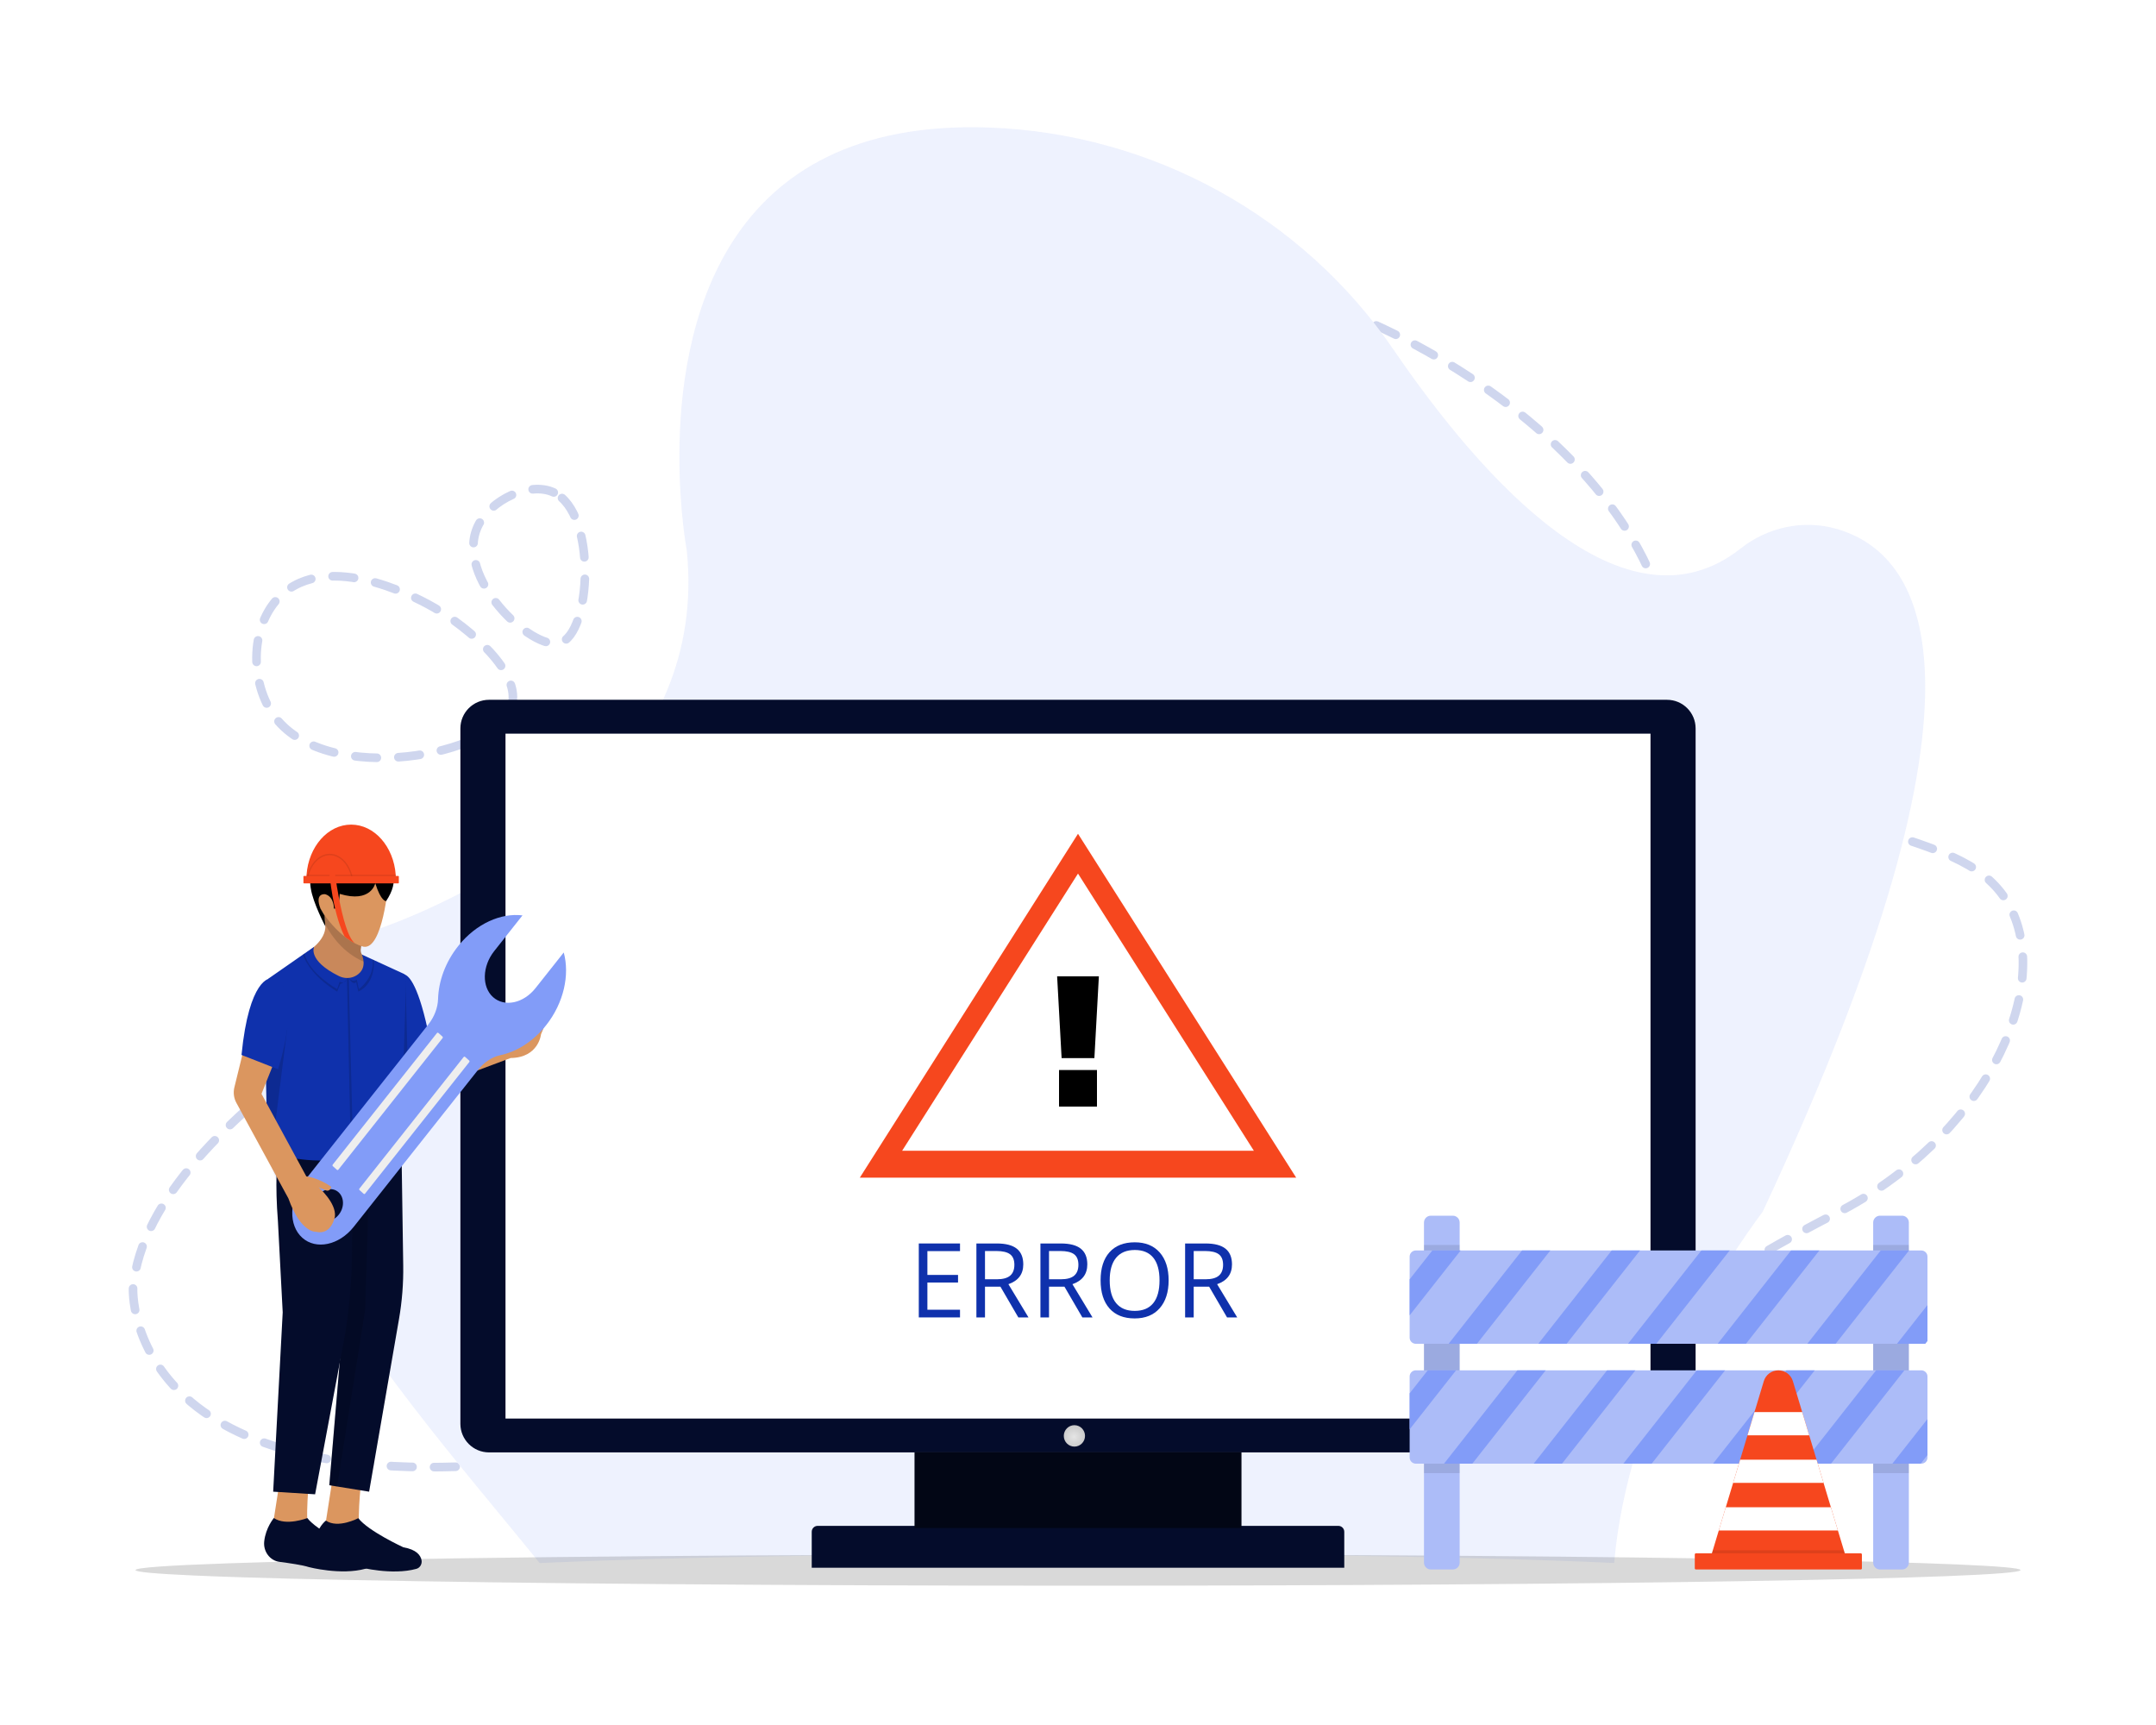 <?xml version="1.0" encoding="utf-8"?>
<!-- Generator: Adobe Illustrator 27.5.0, SVG Export Plug-In . SVG Version: 6.00 Build 0)  -->
<svg version="1.1" id="Layer_1" xmlns="http://www.w3.org/2000/svg" xmlns:xlink="http://www.w3.org/1999/xlink" x="0px" y="0px"
	 viewBox="0 0 5000 4000" style="enable-background:new 0 0 5000 4000;" xml:space="preserve">
<g>
	<g>
		<g>
			<rect style="fill:#FFFFFF;" width="5000" height="4000"/>
		</g>
	</g>
	<g style="opacity:0.2;">
		<g>
			
				<path style="fill:none;stroke:#0F31AC;stroke-width:20;stroke-linecap:round;stroke-miterlimit:10;stroke-dasharray:50,50,50,50,50,50;" d="
				M1284.181,1141.937c-55.304-26.007-146.764,16.278-175.926,78.156c-55.668,118.122,124.378,289.192,189.854,270.831
				C1371.276,1470.406,1385.72,1189.685,1284.181,1141.937z"/>
			
				<path style="fill:none;stroke:#0F31AC;stroke-width:20;stroke-linecap:round;stroke-miterlimit:10;stroke-dasharray:50,50,50,50,50,50;" d="
				M1007.565,1409.484c-19.737-11.417-228.805-132.355-347.122-36.642c-83.076,67.205-83.871,210.855-21.441,291.591
				c123.648,159.904,507.069,88.214,546.852-26.205C1212.644,1561.176,1086.865,1455.356,1007.565,1409.484z"/>
			
				<path style="fill:none;stroke:#0F31AC;stroke-width:20;stroke-linecap:round;stroke-miterlimit:10;stroke-dasharray:50,50,50,50,50,50;" d="
				M1276.577,3384c508.89-126.31,1087.12-254.9,1985-233c502.15,12.25,615.94-143.58,996.51-337.33
				c339.21-172.68,505.81-516.06,403.49-710.67c-103.3-196.47-417.94-118.25-675.62-410.71c-117.35-133.2-96.7-226.56-164.45-374.27
				c-214.55-467.71-1018.68-833.28-1415.21-639.81c-523.87,255.59-76.01,1359.96-661.6,1661.64
				c-370.41,190.84-650.38-175.51-1016.12,104.15c-181.22,138.57-402.859,332.948-420,544C308.577,2988,284.577,3504,1276.577,3384z
				"/>
		</g>
		<path style="fill:#ACBCF8;" d="M4088.14,2809.3c0,0-92.18,122.22-184.38,289.91c-83.12,151.22-146.33,354.98-160.29,525.1
			c-39.15-1.85-82.15-3.59-128.64-5.24c-275.34-9.77-672.84-15.89-1114.83-15.89c-502.48,0-947.45,7.92-1220.8,20.1
			c-9.41,0.42-18.62,0.84-27.62,1.27C910.31,3201.56,223.1,2464.63,855.52,2161.47c0,0,46.33-14.11,115.79-44.42
			c219.84-95.95,671.6-354.14,621.35-840.95c0,0-17.12-90.84-17.12-217.24c0-295.56,93.57-785.48,718.25-763.12
			c378.29,13.56,726.68,206.06,937.31,514.18c206.6,302.21,536.94,674.04,805.96,461.76c62.1-49.02,144.21-67.18,220.87-45.63
			C4451.57,1280.44,4671.55,1562.01,4088.14,2809.3z"/>
	</g>
	<path style="opacity:0.15;" d="M4685.814,3640.772c0,20.002-978.623,36.219-2185.814,36.219
		c-681.142,0-1289.512-5.161-1690.389-13.256c-92.335-1.865-173.648-3.885-242.308-6.031c-45.226-1.412-84.96-2.888-118.74-4.409
		c-86.91-3.894-134.377-8.113-134.377-12.523c0-5.614,77.043-10.929,214.55-15.665c56.313-1.947,122.759-3.794,198.21-5.514
		c397.004-9.109,1043.265-15.04,1773.055-15.04c641.938,0,1219.247,4.582,1619.142,11.889
		C4471.251,3622.871,4685.814,3631.409,4685.814,3640.772z"/>
	<g>
		<path style="fill:#040C2B;" d="M3865.931,3367.879H1134.069c-36.661,0-66.38-29.719-66.38-66.38V1689.1
			c0-36.661,29.719-66.38,66.38-66.38h2731.863c36.661,0,66.38,29.719,66.38,66.38v1612.399
			C3932.311,3338.16,3902.592,3367.879,3865.931,3367.879z"/>
		<g>
			<g>
				<rect x="1172.318" y="1701.215" style="fill:#FFFFFF;" width="2655.364" height="1588.17"/>
			</g>
		</g>
		<g>
			<rect x="2121.106" y="3367.343" style="fill:#040C2B;" width="757.788" height="187.363"/>
			<path style="fill:#040C2B;" d="M3117.511,3635.394H1882.489v-83.422c0-7.584,6.148-13.733,13.733-13.733h1207.557
				c7.584,0,13.733,6.148,13.733,13.733V3635.394z"/>
		</g>
		<rect x="2121.106" y="3367.343" style="opacity:0.5;" width="757.788" height="175.836"/>
		
			<radialGradient id="SVGID_1_" cx="3252.837" cy="4645.156" r="38.131" gradientTransform="matrix(0.645 0 0 0.652 392.608 302.825)" gradientUnits="userSpaceOnUse">
			<stop  offset="0" style="stop-color:#E5E5E5"/>
			<stop  offset="1" style="stop-color:#CBCBCB"/>
		</radialGradient>
		<ellipse style="fill:url(#SVGID_1_);" cx="2491.664" cy="3329.608" rx="24.607" ry="24.845"/>
		<g>
			<g>
				<g>
					<path style="fill:#0F31AC;" d="M2226.377,3054.874h-95.586v-171.469h95.586v17.71h-75.648v55.241h71.074v17.593h-71.074v63.099
						h75.648V3054.874z"/>
				</g>
				<g>
					<path style="fill:#0F31AC;" d="M2284.315,2983.565v71.309h-19.938v-171.469h47.031c21.033,0,36.573,4.028,46.62,12.08
						c10.047,8.054,15.071,20.174,15.071,36.359c0,22.676-11.494,38-34.481,45.975l46.562,77.055h-23.574l-41.518-71.309H2284.315z
						 M2284.315,2966.442h27.327c14.074,0,24.395-2.796,30.963-8.386c6.568-5.59,9.852-13.975,9.852-25.157
						c0-11.336-3.343-19.509-10.028-24.513c-6.685-5.003-17.417-7.506-32.195-7.506h-25.92V2966.442z"/>
				</g>
				<g>
					<path style="fill:#0F31AC;" d="M2432.796,2983.565v71.309h-19.938v-171.469h47.031c21.032,0,36.573,4.028,46.62,12.08
						c10.046,8.054,15.071,20.174,15.071,36.359c0,22.676-11.494,38-34.481,45.975l46.562,77.055h-23.574l-41.519-71.309H2432.796z
						 M2432.796,2966.442h27.327c14.074,0,24.395-2.796,30.963-8.386c6.568-5.59,9.852-13.975,9.852-25.157
						c0-11.336-3.343-19.509-10.028-24.513c-6.685-5.003-17.417-7.506-32.194-7.506h-25.92V2966.442z"/>
				</g>
				<g>
					<path style="fill:#0F31AC;" d="M2710.173,2968.905c0,27.444-6.94,49.025-20.818,64.74
						c-13.879,15.716-33.173,23.574-57.88,23.574c-25.256,0-44.744-7.722-58.466-23.164s-20.583-37.238-20.583-65.386
						c0-27.914,6.88-49.552,20.642-64.917c13.761-15.364,33.309-23.046,58.642-23.046c24.63,0,43.864,7.819,57.704,23.457
						C2703.253,2919.803,2710.173,2941.383,2710.173,2968.905z M2573.537,2968.905c0,23.222,4.945,40.833,14.836,52.836
						c9.891,12.003,24.258,18.003,43.102,18.003c19,0,33.347-5.981,43.043-17.944c9.695-11.963,14.543-29.595,14.543-52.895
						c0-23.065-4.829-40.562-14.485-52.485c-9.657-11.923-23.946-17.886-42.867-17.886c-19,0-33.446,6.001-43.336,18.003
						C2578.482,2928.541,2573.537,2945.995,2573.537,2968.905z"/>
				</g>
				<g>
					<path style="fill:#0F31AC;" d="M2768.345,2983.565v71.309h-19.938v-171.469h47.031c21.032,0,36.573,4.028,46.62,12.08
						c10.047,8.054,15.071,20.174,15.071,36.359c0,22.676-11.494,38-34.482,45.975l46.562,77.055h-23.574l-41.519-71.309H2768.345z
						 M2768.345,2966.442h27.327c14.074,0,24.395-2.796,30.963-8.386c6.568-5.59,9.852-13.975,9.852-25.157
						c0-11.336-3.343-19.509-10.028-24.513c-6.685-5.003-17.417-7.506-32.194-7.506h-25.92V2966.442z"/>
				</g>
			</g>
			<g>
				<polygon style="fill:#F6471E;" points="2500,1933.381 1994.041,2730.735 3005.959,2730.735 				"/>
				<polygon style="fill:#FFFFFF;" points="2500,2025.677 2092.136,2668.44 2907.864,2668.44 				"/>
				<g>
					<path d="M2548.4,2264.058l-10.4,189.6h-76l-10.399-189.6H2548.4z M2544,2481.257v84.801h-88v-84.801H2544z"/>
				</g>
			</g>
		</g>
	</g>
	<g>
		<path style="fill:#DB965F;" d="M837.552,3435.576c0,0-12.312,106.68,0,131.011l-90.579,17.78l27.262-174.993L837.552,3435.576z"/>
		<path style="fill:#040C2B;" d="M834.452,3634.074c0,0,74.278,19.498,131.163,3.84c8.478-2.333,13.789-11.334,11.93-20.439
			c-2.251-11.029-11.667-24.289-42.08-29.541c0,0-81.765-37.632-104.516-67.573c0,0-47.099,25.045-75.195,5.62
			c0,0-21.369,16.342-24.854,48.54c-2.536,23.426,13.379,44.579,35.382,47.391C789.372,3624.862,819.997,3629.373,834.452,3634.074z
			"/>
		<path style="fill:#DB965F;" d="M717.792,3423.41c0,0-12.312,106.68,0,131.011l-90.579,17.78l27.262-174.993L717.792,3423.41z"/>
		<path style="fill:#040C2B;" d="M716.272,3633.845c0,0,74.278,19.498,131.163,3.84c8.478-2.333,13.789-11.334,11.93-20.439
			c-2.251-11.029-11.667-24.289-42.08-29.541c0,0-81.765-37.632-104.515-67.573c0,0-49.547,19.346-77.643-0.08
			c0,0-18.922,22.042-22.406,54.24c-2.536,23.426,13.379,44.579,35.381,47.391C671.191,3624.633,701.816,3629.144,716.272,3633.845z
			"/>
		<path style="fill:#040C2B;" d="M740.983,2630.443l57.876,398.061l-35.178,415.492l18.133,2.944l74.21,12.03l69.381-400.783
			c7.076-40.896,10.329-82.438,9.714-124.023l-5.229-351.09l-191.712,28.075L740.983,2630.443z"/>
		<polygon style="opacity:0.15;" points="798.859,3028.504 763.681,3443.996 781.813,3446.94 846.709,3037.955 859.501,2630.443 
			740.983,2630.443 		"/>
		<path style="fill:#040C2B;" d="M659.471,2595.704c0,0-28.141,68.313-14.95,235.819l11.107,211.537l-22.1,415.911l97.253,6.064
			l66.186-353.01c11.817-63.997,18.214-128.993,19.112-194.207l4.765-345.977L659.471,2595.704z"/>
		<path style="fill:#DB965F;" d="M942.649,2521.546l-4.029-11.102l-43.717-123.249l34.994-5.385l15.846-2.442l32.396-4.985
			l15.542,65.406l3.878,16.315l167.61-52.791c0,0,8.504-26.699,35.232-53.981c5.984,1.532,8.651,8.986,5.14,14.365l-10.319,15.811
			c0,0,42.187-33.825,70.199-23.152c0,0,5.627,5.91-10.75,41.968c0,0-5.086,54.121-70.356,55.023l-215.865,80.872
			C958.073,2537.591,946.969,2532.137,942.649,2521.546L942.649,2521.546"/>
		<path style="fill:#C9885B;" d="M882.689,2271.428l-63.16,33.176l-108.739-20.422l-0.398-75.291c0,0,47.173-27.223,43.977-63.808
			l-1.466-11.275l-8.926-68.697l27.134,12.529l15.368,7.099l63.431,29.297l-11.579,75.922l-1.602,10.509
			c-0.576,3.788-0.008,7.64,1.568,11.022c0.534,1.173,1.195,2.282,1.967,3.319l15.105,20.151L882.689,2271.428z"/>
		<path style="opacity:0.15;" d="M743.973,2065.115l9.994,77.844c37.137,68.698,84.131,84.786,101.401,92.001l-15.103-20.155
			c-3.022-4.041-4.309-9.239-3.534-14.335l13.176-86.437L743.973,2065.115z"/>
		<path style="fill:#DB965F;" d="M900.676,2048.099c0,0-12.791,154.839-57.565,147.181c0,0-7.646-1.371-20.056-7.865
			c-6.714-3.509-14.834-8.524-23.887-15.632c-17.004-13.368-37.34-34.132-57.997-66.253l-12.385-32.761l35.822-40.599l0.949-1.082
			l12.283,1.542L900.676,2048.099z"/>
		<path d="M827.92,1971.532c0,0,131.867,21.586,67.532,117.989c0,0-11.567,1.968-25.159-41.42c0,0-9.594,46.792-82.349,24.672
			c0,0-1.599,26.374-6.396,34.03h-7.195c0,0,0.799-27.224-19.987-33.179c0,0-25.584-4.254-11.193,33.179l9.194,15.739l2.145,25.558
			c0,0-28.928-54.909-33.725-88.089c0,0-11.992-54.448,32.78-83.374C753.567,1976.636,790.344,1946.86,827.92,1971.532z"/>
		<g>
			<path style="fill:#0F31AC;" d="M923.061,2464.971l22.226-8.201l45.995-16.981l10.13-3.743
				c-25.28-141.387-49.833-170.134-61.05-175.452c-4.046-1.914-6.356-0.791-6.356-0.791l-6.508,122.007L923.061,2464.971z"/>
		</g>
		<path style="opacity:0.15;" d="M892.504,2391.421l43.717,120.724l9.066-52.574l-1.943-75.816l-2.982-116.34
			c-4.046-1.875-6.356-0.775-6.356-0.775l-6.508,119.507L892.504,2391.421z"/>
		<g>
			<path style="fill:#0F31AC;" d="M615.269,2415.601l4.293,226.267l0.2,10.379c0.176,9.469,5.828,17.866,14.231,21.005
				c55.365,20.69,125.186,20.699,185.204,14.454h0.048v-0.009c48.514-5.036,90.623-14.165,113.497-19.746
				c10.489-2.552,17.549-13,16.518-24.391l-14.071-154.991c-0.088-0.987-0.12-1.974-0.088-2.961l6.924-217.862
				c0.136-4.203-2.159-8.057-5.78-9.716l-69.053-31.716l-2.774-1.276l-25.136-11.545c9.682,26.118,0.04,40.283-12.016,47.915
				c-5.605,3.556-11.817,5.615-18.149,6.228c-1.503,0.145-3.006,0.213-4.517,0.187c-6.364-0.068-12.744-1.591-18.66-4.518
				c-73.49-36.327-57.524-67.754-57.524-67.754l-22.442,15.62l-3.742,2.603l-79.782,55.521l-6.06,122.534l-1.095,22.12
				C615.269,2414.504,615.261,2415.057,615.269,2415.601z"/>
		</g>
		<path style="opacity:0.15;" d="M804.599,2267.825l9.482,419.883h5.165v-0.009l-10.33-418.768l0.2-1.293
			C807.613,2267.782,806.11,2267.85,804.599,2267.825z"/>
		<path style="opacity:0.15;" d="M809.14,2268.029c0.216,0.442,8.89,17.747,16.781,9.35l5.053,21.847
			c0,0,38.632-13.782,36.217-72.91l-2.774-1.276c1.535,17.458-2.279,44.571-32.1,68.503l-4.797-22.12
			C827.521,2271.424,818.734,2279.08,809.14,2268.029z"/>
		<path style="opacity:0.15;" d="M796.844,2278.008c6.364-1.54,7.419-9.367,7.483-9.954
			C803.232,2272.657,800.026,2275.873,796.844,2278.008z"/>
		<path style="opacity:0.15;" d="M702.231,2213.776c8.978,23.617,30.277,55.104,79.718,85.722l7.195-17.866
			c0,0,3.838-1.021,7.699-3.624c-2.327,0.562-5.349,0.289-9.298-1.48l-5.596,17.015c0,0-64.472-35.468-75.977-82.37
			L702.231,2213.776z"/>
		<polygon style="opacity:0.15;" points="615.253,2414.776 619.563,2641.869 633.642,2642.779 665.766,2388.147 616.388,2391.831 		
			"/>
		<g>
			<path style="fill:#829CF8;" d="M1307.382,2208.65l-65.524,82.712c-27.905,35.225-71.964,44.552-98.406,20.832v0
				c-26.443-23.72-25.258-71.505,2.648-106.73l65.603-82.812c-49.878-6.136-107.028,18.827-148.419,70.238
				c-30.293,37.626-46.161,82.151-47.369,123.633c-0.594,20.402-8.722,41.51-22.369,58.737l-289.417,365.336
				c-33.857,42.739-35.295,100.715-3.212,129.494l0,0c32.083,28.779,85.538,17.463,119.395-25.276l288.708-364.441
				c13.794-17.412,32.207-29.512,51.203-33.521c38.009-8.021,76.415-31.777,106.196-69.371
				C1307.677,2325.403,1321.539,2260.455,1307.382,2208.65z M737.724,2824.352c-13.499-12.109-13.846-35.301-0.775-51.8
				s34.61-20.059,48.109-7.95c13.499,12.109,13.846,35.301,0.775,51.8C772.762,2832.901,751.223,2836.46,737.724,2824.352z"/>
			<path style="fill:#EEEEEE;" d="M781.318,2712.593l-9.399-8.431c-1.01-0.906-1.139-2.512-0.287-3.587l241.689-305.088
				c0.852-1.075,2.361-1.212,3.371-0.305l9.399,8.432c1.01,0.906,1.139,2.512,0.287,3.587L784.69,2712.287
				C783.838,2713.363,782.329,2713.499,781.318,2712.593z"/>
			<path style="fill:#EEEEEE;" d="M843.26,2768.156l-9.399-8.432c-1.01-0.906-1.139-2.512-0.287-3.587l241.689-305.088
				c0.852-1.075,2.361-1.212,3.371-0.306l9.4,8.432c1.01,0.906,1.139,2.512,0.287,3.587l-241.689,305.088
				C845.78,2768.926,844.271,2769.063,843.26,2768.156z"/>
		</g>
		<path style="fill:#DB965F;" d="M578.476,2379.044l73.554,43.389l-45.572,114.001l103.935,191.42c0,0,26.384,2.552,57.564,23.821
			c0,6.549-6.186,11.052-11.922,8.678l-16.86-6.977c0,0,40.774,35.732,37.576,67.21c0,0-7.195,44.239-43.972,35.732
			c0,0-35.178,3.403-63.96-77.419l-120.719-221.739c-5.894-10.825-7.533-23.689-4.562-35.794L578.476,2379.044z"/>
		<g>
			<path style="fill:#0F31AC;" d="M626.645,2268.929c0,0-48.968-1.333-66.557,177.325l84.747,33.18
				C644.835,2479.434,709.992,2280.471,626.645,2268.929z"/>
		</g>
		<g>
			<path style="fill:#F6471E;" d="M918.147,2040.224H710.468c0-3.942,0.144-7.839,0.432-11.681
				c4.781-65.26,49.258-116.405,103.407-116.405c54.149,0,98.626,51.144,103.407,116.405
				C918.003,2032.386,918.147,2036.283,918.147,2040.224z"/>
			<path style="opacity:0.1;" d="M710.468,2040.224c5.448-34.517,27.703-60.435,54.251-60.435c26.547,0,48.803,25.918,54.251,60.435
				H710.468z"/>
			<path style="fill:#F6471E;" d="M713.963,2036.94c2.931-14.651,9.147-27.863,17.711-37.529
				c9.333-10.535,21.069-16.337,33.046-16.337s23.712,5.802,33.046,16.337c8.564,9.666,14.78,22.879,17.711,37.529H713.963z"/>
			<path style="opacity:0.1;" d="M918.147,2040.224H710.468c0-3.942,0.144-7.839,0.432-11.681c0.28-0.027,0.56-0.045,0.839-0.045
				h205.135c0.28,0,0.56,0.018,0.839,0.045C918.003,2032.386,918.147,2036.283,918.147,2040.224z"/>
			<path style="fill:#F6471E;" d="M923.717,2048.343H704.898c-0.669,0-1.211-0.542-1.211-1.211v-14.716
				c0-0.669,0.542-1.211,1.211-1.211h218.819c0.669,0,1.211,0.542,1.211,1.211v14.716
				C924.928,2047.8,924.386,2048.343,923.717,2048.343z"/>
		</g>
		<path style="fill:#F6471E;" d="M823.056,2187.415c-6.714-3.509-14.834-8.524-23.887-15.632
			c-9.604-19.619-20.107-49.439-28.058-94.143c-2.441-13.711-4.645-28.828-6.502-45.47c-0.559-4.997-1.094-10.13-1.585-15.397
			h12.715c0,0,0.712,6.034,2.102,15.857c1.78,12.673,4.696,31.661,8.638,52.109C794.565,2126.727,807.018,2174.922,823.056,2187.415
			z"/>
	</g>
	<g>
		<g>
			<g>
				<path style="fill:#ACBCF8;" d="M3385.105,2834.87v788.653c0,8.763-7.108,15.87-15.87,15.87h-51.006
					c-8.763,0-15.871-7.108-15.871-15.87V2834.87c0-8.762,7.108-15.87,15.871-15.87h51.006
					C3377.997,2819,3385.105,2826.108,3385.105,2834.87z"/>
				<path style="fill:#ACBCF8;" d="M4426.863,2834.87v788.653c0,8.763-7.107,15.87-15.87,15.87h-51.006
					c-8.763,0-15.871-7.108-15.871-15.87V2834.87c0-8.762,7.108-15.87,15.871-15.87h51.006
					C4419.756,2819,4426.863,2826.108,4426.863,2834.87z"/>
			</g>
			<g style="opacity:0.1;">
				<rect x="3302.358" y="2886.895" width="82.747" height="529.013"/>
				<rect x="4344.117" y="2886.895" width="82.747" height="529.013"/>
			</g>
			<g>
				<g>
					<path style="fill:#ACBCF8;" d="M4470.005,2913.911v187.842c0,7.89-6.396,14.286-14.286,14.286H3283.405
						c-7.89,0-14.286-6.396-14.286-14.286v-187.842c0-7.89,6.396-14.286,14.286-14.286h1172.314
						C4463.609,2899.625,4470.005,2906.021,4470.005,2913.911z"/>
					<path style="fill:#ACBCF8;" d="M4470.005,3191.855v187.842c0,7.89-6.396,14.286-14.286,14.286H3283.405
						c-7.89,0-14.286-6.396-14.286-14.286v-187.842c0-7.89,6.396-14.286,14.286-14.286h1172.314
						C4463.609,3177.569,4470.005,3183.965,4470.005,3191.855z"/>
				</g>
				<g>
					<polygon style="fill:#829CF8;" points="3387.432,2899.625 3269.118,3050.033 3269.118,2966.529 3321.744,2899.625 					"/>
					<polygon style="fill:#829CF8;" points="3311.072,3177.569 3376.76,3177.569 3269.118,3314.412 3269.118,3230.901 					"/>
					<polygon style="fill:#829CF8;" points="3595.395,2899.625 3425.163,3116.039 3359.475,3116.039 3529.707,2899.625 					"/>
					<polygon style="fill:#829CF8;" points="3519.034,3177.569 3584.722,3177.569 3414.491,3393.983 3348.803,3393.983 					"/>
					<polygon style="fill:#829CF8;" points="3803.365,2899.625 3633.125,3116.039 3567.438,3116.039 3737.676,2899.625 					"/>
					<polygon style="fill:#829CF8;" points="3726.997,3177.569 3792.685,3177.569 3622.453,3393.983 3556.765,3393.983 					"/>
					<polygon style="fill:#829CF8;" points="4011.327,2899.625 3841.088,3116.039 3775.4,3116.039 3945.639,2899.625 					"/>
					<polygon style="fill:#829CF8;" points="3934.96,3177.569 4000.648,3177.569 3830.416,3393.983 3764.728,3393.983 					"/>
					<polygon style="fill:#829CF8;" points="4219.29,2899.625 4049.051,3116.039 3983.363,3116.039 4153.602,2899.625 					"/>
					<polygon style="fill:#829CF8;" points="4142.922,3177.569 4208.618,3177.569 4038.379,3393.983 3972.691,3393.983 					"/>
					<polygon style="fill:#829CF8;" points="4427.252,2899.625 4257.014,3116.039 4191.326,3116.039 4361.564,2899.625 					"/>
					<polygon style="fill:#829CF8;" points="4350.892,3177.569 4416.58,3177.569 4246.341,3393.983 4180.653,3393.983 					"/>
					<polygon style="fill:#829CF8;" points="4470.005,3026.142 4470.005,3109.646 4464.977,3116.039 4399.289,3116.039 					"/>
					<polygon style="fill:#829CF8;" points="4470.005,3290.514 4470.005,3374.025 4454.304,3393.983 4388.616,3393.983 					"/>
				</g>
			</g>
		</g>
		<g>
			<path style="fill:#F6471E;" d="M4281.88,3613.933h-315.427l5.757-19.095l13.862-45.97l16.21-53.75l17.059-56.579l16.203-53.75
				l17.066-56.579l16.203-53.75l21.67-71.862c4.477-14.859,18.169-25.029,33.686-25.029c7.758,0,15.064,2.546,20.984,6.945
				c5.919,4.399,10.46,10.651,12.702,18.084l21.67,71.862l16.203,53.75l17.066,56.579l16.203,53.75l17.059,56.579l16.209,53.75
				l13.862,45.97L4281.88,3613.933z"/>
			<polygon style="opacity:0.1;" points="4281.88,3613.933 3966.453,3613.933 3972.21,3594.838 4276.123,3594.838 			"/>
			<path style="fill:#F6471E;" d="M4315.3,3639.394h-382.267c-1.463,0-2.649-1.186-2.649-2.649v-32.185
				c0-1.463,1.186-2.649,2.649-2.649H4315.3c1.463,0,2.649,1.186,2.649,2.649v32.185
				C4317.949,3638.208,4316.763,3639.394,4315.3,3639.394z"/>
			<g>
				<g>
					<polygon style="fill:#FFFFFF;" points="4195.725,3328.21 4052.608,3328.21 4068.811,3274.46 4179.522,3274.46 					"/>
				</g>
				<g>
					<polygon style="fill:#FFFFFF;" points="4228.993,3438.539 4019.34,3438.539 4035.543,3384.789 4212.791,3384.789 					"/>
				</g>
				<g>
					<polygon style="fill:#FFFFFF;" points="4262.261,3548.867 3986.072,3548.867 4002.281,3495.117 4246.052,3495.117 					"/>
				</g>
			</g>
		</g>
	</g>
</g>
</svg>
